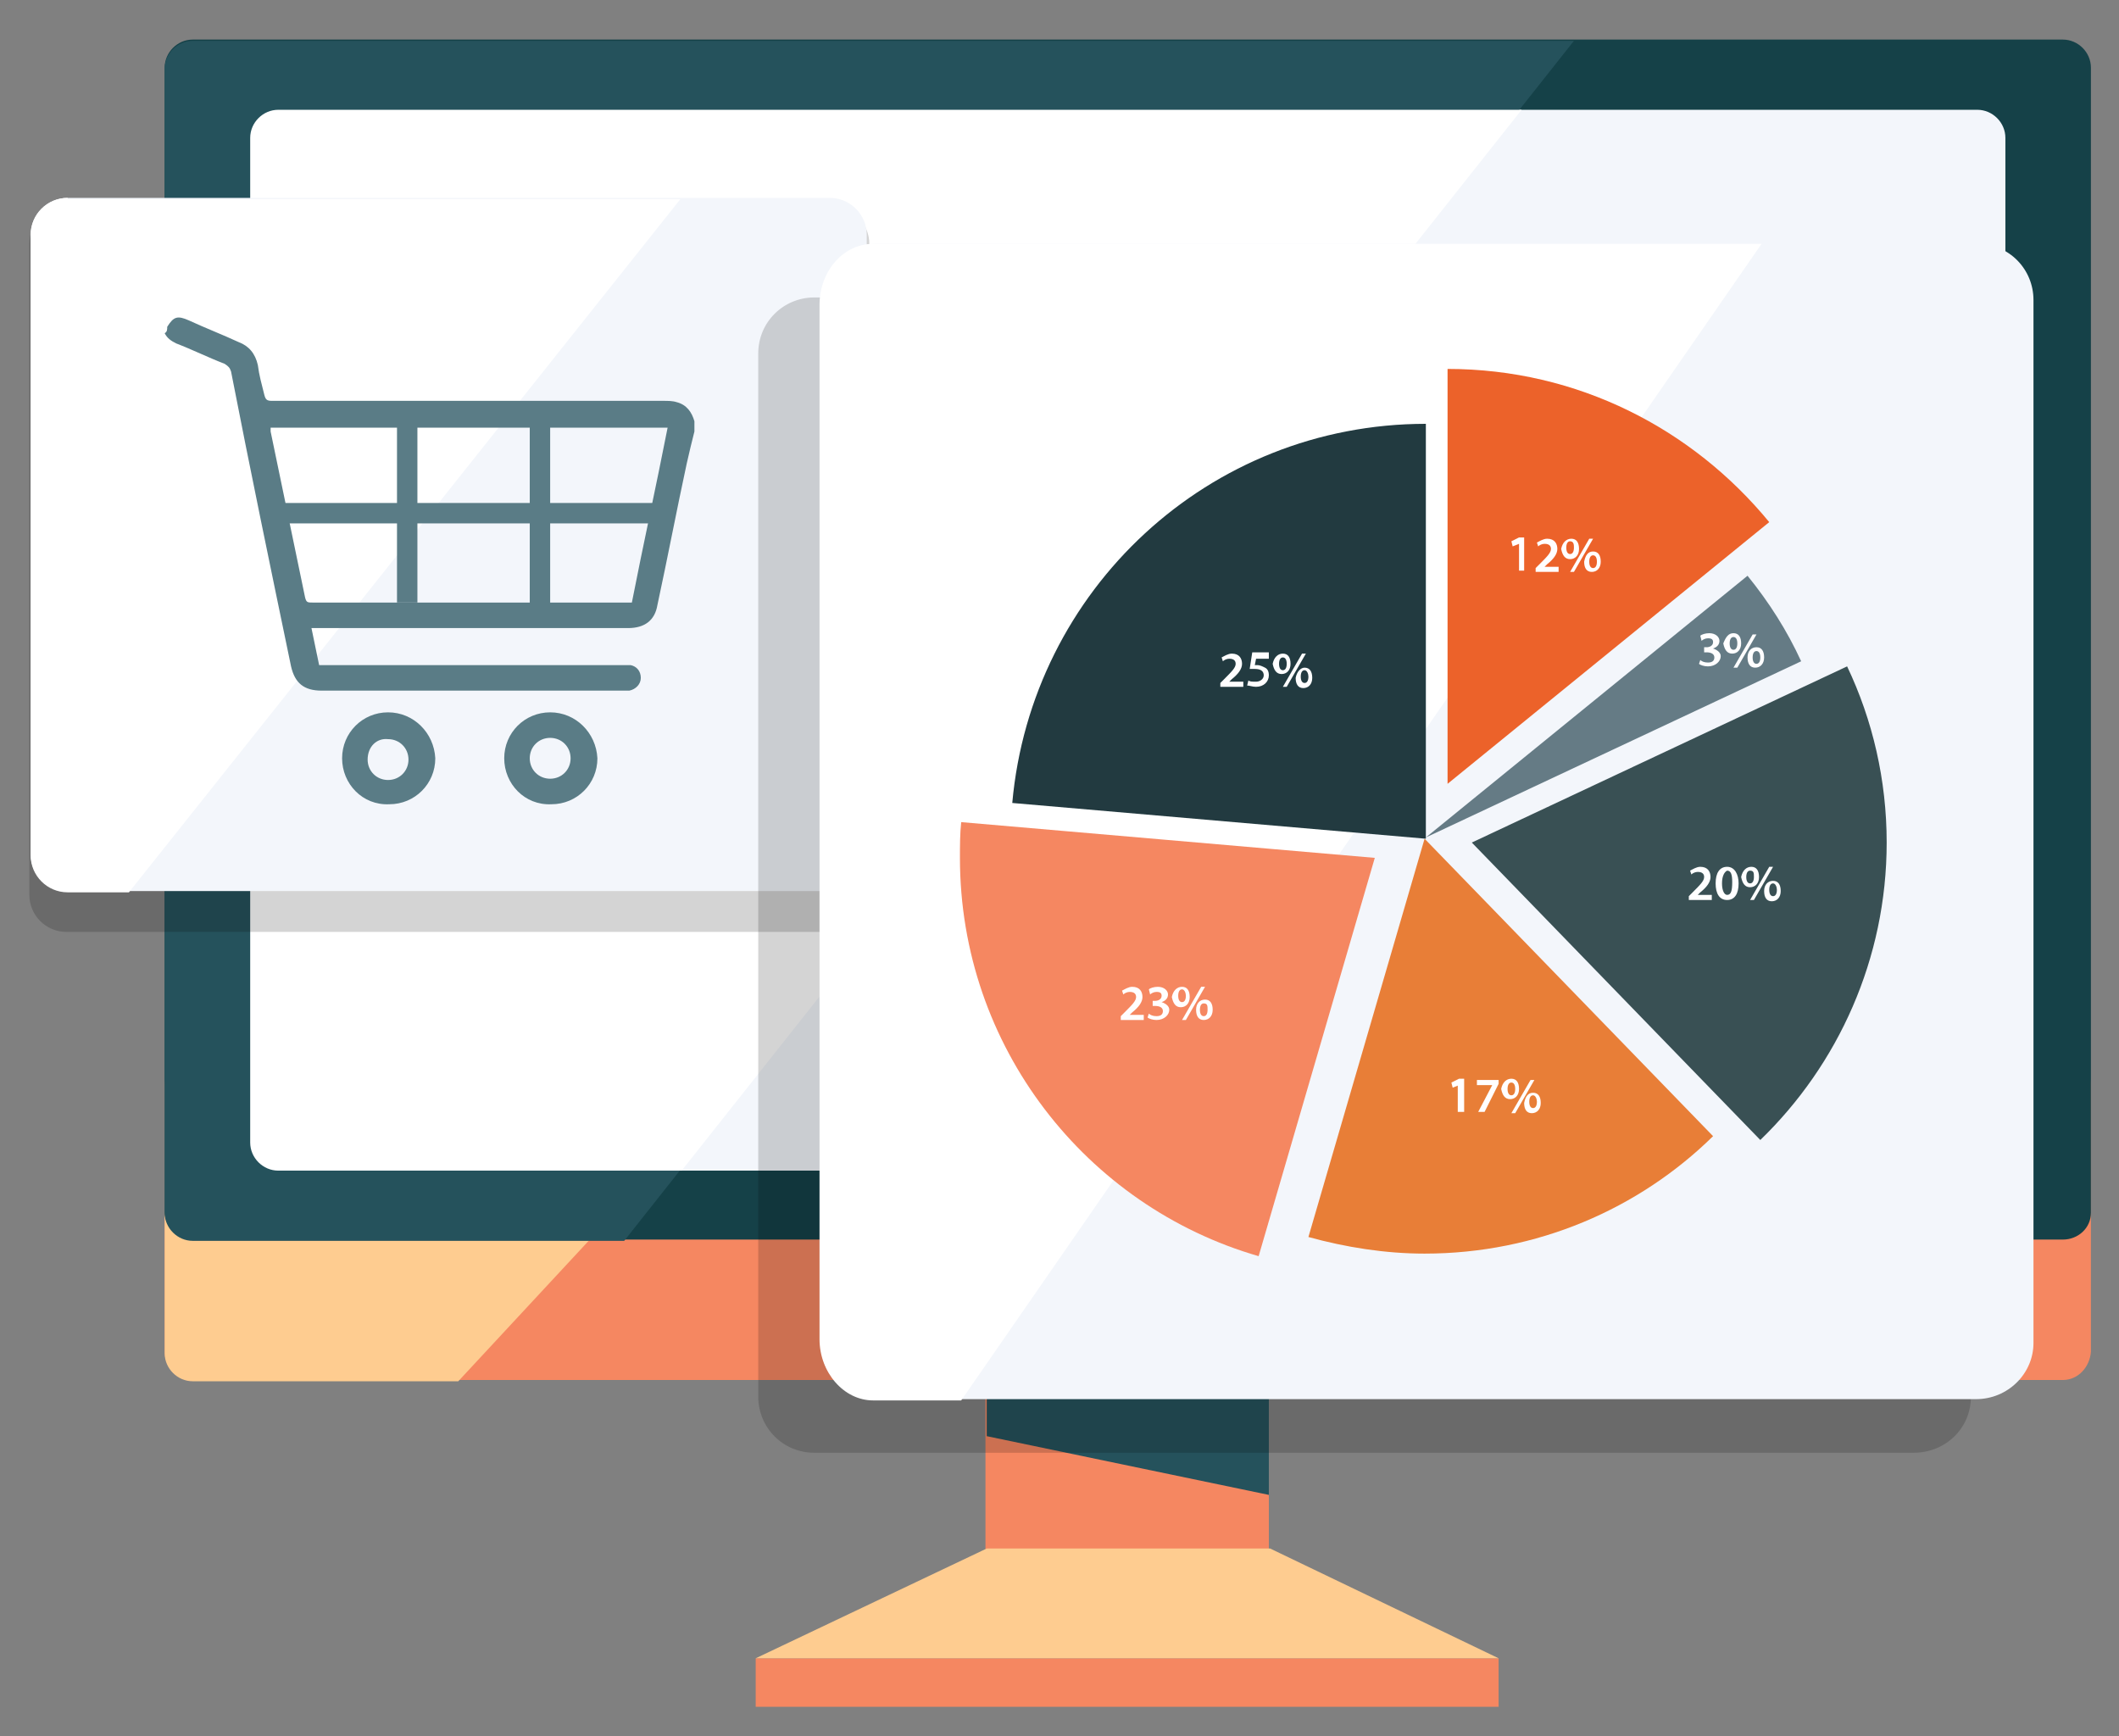 <?xml version="1.0" encoding="UTF-8"?>
<svg xmlns="http://www.w3.org/2000/svg" width="166" height="136" viewBox="0 0 166 136" fill="none">
  <rect x="0" y="0" width="166" height="136" fill="#808080" stroke="none"/>
  <g clip-path="url(#clip0_1716_2148)">
    <path d="M129.9 67.6H101.5C99.3 67.6 97.5 65.8 97.5 63.6V35.2C97.5 33 99.3 31.2 101.5 31.2H129.9C132.1 31.2 133.9 33 133.9 35.2V63.6C133.9 65.8 132.1 67.6 129.9 67.6Z" fill="#A5BABF"></path>
    <path d="M99.4 102.2H77.2V121.5H99.4V102.2Z" fill="#F58761"></path>
    <path d="M161.6 108.1H15.1C13.9 108.1 12.9 107.1 12.9 105.9V85C12.9 83.8 13.9 82.8 15.1 82.8H161.6C162.8 82.8 163.8 83.8 163.8 85V105.9C163.7 107.1 162.8 108.1 161.6 108.1Z" fill="#F58761"></path>
    <path d="M117.4 129.9H59.2V133.7H117.4V129.9Z" fill="#F58761"></path>
    <path d="M77.3 121.3H99.5L117.4 129.9H59.2L77.3 121.3Z" fill="#FECC90"></path>
    <path d="M77.3 108.1H99.4V117.1L77.3 112.5V108.1Z" fill="#25525C"></path>
    <path d="M15.1 82.9C13.9 82.9 12.9 83.9 12.9 85.1V106C12.9 107.2 13.9 108.2 15.1 108.2H35.9L59.3 83H15.1V82.9Z" fill="#FECC90"></path>
    <path d="M161.6 97.1H15.1C13.9 97.1 12.9 96.1 12.9 94.9V5.3C12.9 4.1 13.9 3.1 15.1 3.1H161.6C162.8 3.1 163.8 4.1 163.8 5.3V95C163.8 96.2 162.8 97.1 161.6 97.1Z" fill="#154148"></path>
    <path d="M154.9 91.7H21.8C20.6 91.7 19.6 90.7 19.6 89.5V10.8C19.6 9.6 20.6 8.6 21.8 8.6H154.9C156.1 8.6 157.1 9.6 157.1 10.8V89.5C157 90.7 156.1 91.7 154.9 91.7Z" fill="#F3F6FB"></path>
    <path d="M15.1 3.2C13.9 3.2 12.9 4.2 12.9 5.4V95C12.9 96.2 13.9 97.2 15.1 97.2H48.9L123.3 3.2H15.1Z" fill="#25525C"></path>
    <path d="M21.8 8.6C20.6 8.6 19.6 9.6 19.6 10.8V89.5C19.6 90.7 20.6 91.7 21.8 91.7H53.4L119.2 8.6H21.8Z" fill="white"></path>
    <g opacity="0.17">
      <path d="M65.2 73H5.2C3.6 73 2.3 71.7 2.3 70.1V19.1C2.3 17.5 3.6 16.2 5.2 16.2H65.2C66.8 16.2 68.1 17.5 68.1 19.1V70C68.1 71.6 66.8 73 65.2 73Z" fill="#010101"></path>
    </g>
    <path d="M65.1 69.8H5.3C3.7 69.8 2.4 68.5 2.4 66.9V18.4C2.4 16.8 3.7 15.5 5.3 15.5H65C66.6 15.5 67.9 16.8 67.9 18.4V67C67.9 68.5 66.7 69.8 65.1 69.8Z" fill="#F3F6FB"></path>
    <path d="M5.3 15.5C3.7 15.5 2.4 16.8 2.4 18.4V67C2.4 68.6 3.7 69.9 5.3 69.9H10.1L53.3 15.6H5.3V15.5Z" fill="white"></path>
    <path d="M13.1 25.6C13.6 24.8 13.9 24.7 14.8 25.1C16.1 25.7 17.4 26.2 18.7 26.8C19.5 27.1 20 27.7 20.2 28.6C20.3 29.4 20.5 30.1 20.7 30.9C20.8 31.3 20.9 31.4 21.3 31.4C31.5 31.4 41.7 31.4 52 31.4C52.3 31.4 52.7 31.4 53 31.5C53.8 31.7 54.2 32.3 54.4 33C54.4 33.3 54.4 33.5 54.4 33.8C54.2 34.6 54 35.4 53.8 36.3C53 40 52.3 43.7 51.5 47.4C51.3 48.6 50.5 49.2 49.2 49.2C41.1 49.2 33.1 49.2 25 49.2C24.8 49.2 24.7 49.2 24.4 49.2C24.6 50.2 24.8 51.1 25 52.1C25.2 52.1 25.4 52.1 25.5 52.1C33.3 52.1 41 52.1 48.8 52.1C49 52.1 49.2 52.1 49.4 52.1C49.9 52.2 50.2 52.6 50.2 53.1C50.2 53.6 49.8 54 49.3 54.1C49.1 54.1 49 54.1 48.8 54.1C40.9 54.1 33.1 54.1 25.2 54.1C23.8 54.1 23.1 53.5 22.8 52.2C21.2 44.5 19.6 36.8 18.1 29.1C18 28.8 17.9 28.7 17.6 28.5C16.3 28 15.1 27.4 13.8 26.9C13.4 26.7 13.1 26.5 12.9 26.1C13.1 26 13.1 25.8 13.1 25.6ZM21.2 33.5C21.2 33.6 21.2 33.7 21.2 33.8C22.1 38.1 23 42.5 23.9 46.8C24 47.2 24.1 47.2 24.5 47.2C32.7 47.2 40.9 47.2 49.1 47.2C49.2 47.2 49.4 47.2 49.5 47.2C50.4 42.6 51.4 38.1 52.3 33.5C41.9 33.5 31.6 33.5 21.2 33.5Z" fill="#5A7C86"></path>
    <path d="M26.8 59.4C26.8 57.4 28.4 55.8 30.4 55.8C32.4 55.8 34 57.4 34.1 59.4C34.1 61.4 32.5 63 30.5 63C28.4 63.1 26.8 61.4 26.8 59.4ZM28.8 59.5C28.8 60.4 29.5 61.1 30.4 61.1C31.3 61.1 32 60.4 32 59.5C32 58.6 31.3 57.9 30.4 57.9C29.5 57.8 28.8 58.5 28.8 59.5Z" fill="#5A7C86"></path>
    <path d="M39.5 59.4C39.5 57.4 41.1 55.8 43.1 55.8C45.1 55.8 46.7 57.4 46.8 59.4C46.8 61.4 45.2 63 43.2 63C41.1 63.1 39.5 61.4 39.5 59.4ZM41.5 59.4C41.5 60.3 42.2 61 43.1 61C44 61 44.7 60.3 44.7 59.4C44.7 58.5 44 57.8 43.1 57.8C42.2 57.8 41.5 58.5 41.5 59.4Z" fill="#5A7C86"></path>
    <path d="M31.9 33.1V47.2" stroke="#5A7C86" stroke-width="1.599" stroke-miterlimit="10"></path>
    <path d="M42.3 33.1V48.2" stroke="#5A7C86" stroke-width="1.599" stroke-miterlimit="10"></path>
    <path d="M52.3 40.2H21.7" stroke="#5A7C86" stroke-width="1.599" stroke-miterlimit="10"></path>
    <g opacity="0.17">
      <path d="M149.9 113.8H63.8C61.3 113.8 59.4 111.8 59.4 109.4V27.7C59.4 25.2 61.4 23.3 63.8 23.3H150C152.5 23.3 154.4 25.3 154.4 27.7V109.4C154.4 111.9 152.4 113.8 149.9 113.8Z" fill="#010101"></path>
    </g>
    <path d="M154.8 109.6H68.7C66.2 109.6 64.3 107.6 64.3 105.2V23.5C64.3 21 66.3 19.1 68.7 19.1H154.9C157.4 19.1 159.3 21.1 159.3 23.5V105.2C159.3 107.6 157.3 109.6 154.8 109.6Z" fill="#F3F6FB"></path>
    <path d="M68.4 19.1C66.1 19.1 64.2 21.2 64.2 23.9V104.9C64.2 107.5 66.1 109.7 68.4 109.7H75.3L138 19.1H68.4Z" fill="white"></path>
    <path d="M138.6 40.9C132.6 33.6 123.6 28.9 113.4 28.9V61.4L138.6 40.9Z" fill="#EC622A"></path>
    <path d="M141.1 51.8C140 49.4 138.6 47.2 136.9 45.1L111.7 65.6L141.1 51.8Z" fill="#657B85"></path>
    <path d="M102.5 96.9C105.4 97.7 108.5 98.2 111.6 98.2C120.4 98.2 128.4 94.7 134.2 89L111.6 65.7L102.5 96.9Z" fill="#E87E37"></path>
    <path d="M111.7 33.2C94.7 33.2 80.8 46.2 79.3 62.9L111.7 65.7V33.2Z" fill="#223A40"></path>
    <path d="M144.7 52.2L115.3 66L137.9 89.3C144 83.4 147.8 75.1 147.8 66C147.8 61.1 146.7 56.4 144.7 52.2Z" fill="#395054"></path>
    <path d="M75.3 64.4C75.2 65.3 75.2 66.3 75.2 67.2C75.2 82 85.1 94.5 98.6 98.4L107.7 67.2L75.3 64.4Z" fill="#F58761"></path>
    <path d="M95.6 53.8V53.5L95.9 53.2C96.5 52.6 96.8 52.3 96.8 52C96.8 51.8 96.7 51.6 96.3 51.6C96.1 51.6 95.9 51.7 95.8 51.8L95.7 51.5C95.9 51.4 96.2 51.2 96.5 51.2C97.1 51.2 97.3 51.6 97.3 52C97.3 52.4 97 52.8 96.5 53.2L96.3 53.4H97.4V53.8H95.6Z" fill="#FFFEFF"></path>
    <path d="M99.4 51.6H98.4L98.3 52.1C98.4 52.1 98.4 52.1 98.5 52.1C98.7 52.1 98.9 52.2 99.1 52.3C99.3 52.4 99.4 52.6 99.4 52.9C99.4 53.4 99 53.8 98.4 53.8C98.1 53.8 97.9 53.7 97.7 53.7L97.8 53.3C97.9 53.4 98.1 53.4 98.4 53.4C98.7 53.4 99 53.2 99 52.9C99 52.6 98.8 52.4 98.3 52.4C98.2 52.4 98.1 52.4 97.9 52.4L98.1 51.1H99.4V51.6Z" fill="#FFFEFF"></path>
    <path d="M100.5 51.2C100.9 51.2 101.1 51.5 101.1 52C101.1 52.5 100.8 52.8 100.4 52.8C100 52.8 99.8 52.5 99.7 52C99.8 51.5 100.1 51.2 100.5 51.2ZM100.5 51.5C100.3 51.5 100.2 51.7 100.2 52C100.2 52.3 100.3 52.5 100.5 52.5C100.7 52.5 100.8 52.3 100.8 52C100.8 51.7 100.7 51.5 100.5 51.5ZM100.5 53.8L102 51.2H102.3L100.8 53.8H100.5ZM102.2 52.3C102.6 52.3 102.8 52.6 102.8 53.1C102.8 53.6 102.5 53.9 102.1 53.9C101.7 53.9 101.5 53.6 101.5 53.1C101.6 52.6 101.9 52.3 102.2 52.3ZM102.2 52.5C102 52.5 101.9 52.7 101.9 53C101.9 53.3 102 53.5 102.2 53.5C102.4 53.5 102.5 53.3 102.5 53C102.5 52.8 102.4 52.5 102.2 52.5Z" fill="#FFFEFF"></path>
    <path d="M87.8 79.9V79.6L88.1 79.3C88.7 78.7 89 78.4 89 78.1C89 77.9 88.9 77.7 88.5 77.7C88.3 77.7 88.1 77.8 88 77.9L87.9 77.6C88.1 77.5 88.4 77.3 88.7 77.3C89.3 77.3 89.5 77.7 89.5 78.1C89.5 78.5 89.2 78.9 88.7 79.3L88.5 79.5H89.6V79.9H87.8Z" fill="#FFFEFF"></path>
    <path d="M90 79.4C90.1 79.5 90.3 79.6 90.6 79.6C91 79.6 91.1 79.4 91.1 79.2C91.1 78.9 90.8 78.8 90.5 78.8H90.3V78.4H90.5C90.7 78.4 91 78.3 91 78C91 77.8 90.9 77.7 90.6 77.7C90.4 77.7 90.2 77.8 90.1 77.9L90 77.5C90.1 77.4 90.4 77.3 90.7 77.3C91.2 77.3 91.5 77.6 91.5 77.9C91.5 78.2 91.3 78.4 91 78.5C91.3 78.6 91.6 78.8 91.6 79.1C91.6 79.5 91.2 79.9 90.6 79.9C90.3 79.9 90 79.8 89.9 79.7L90 79.4Z" fill="#FFFEFF"></path>
    <path d="M92.6 77.3C93 77.3 93.2 77.6 93.2 78.1C93.2 78.6 92.9 78.9 92.5 78.9C92.1 78.9 91.9 78.6 91.8 78.1C91.9 77.6 92.2 77.3 92.6 77.3ZM92.6 77.5C92.4 77.5 92.3 77.7 92.3 78C92.3 78.3 92.4 78.5 92.6 78.5C92.8 78.5 92.9 78.3 92.9 78C92.9 77.8 92.8 77.5 92.6 77.5ZM92.6 79.9L94.1 77.3H94.4L92.9 79.9H92.6ZM94.4 78.3C94.8 78.3 95 78.6 95 79.1C95 79.6 94.7 79.9 94.3 79.9C93.9 79.9 93.7 79.6 93.7 79.1C93.7 78.6 94 78.3 94.4 78.3ZM94.3 78.6C94.1 78.6 94 78.8 94 79.1C94 79.4 94.1 79.6 94.3 79.6C94.5 79.6 94.6 79.4 94.6 79.1C94.6 78.8 94.6 78.6 94.3 78.6Z" fill="#FFFEFF"></path>
    <path d="M114.3 85L113.8 85.2L113.7 84.8L114.3 84.5H114.7V87.1H114.2V85H114.3Z" fill="#FFFEFF"></path>
    <path d="M117.4 84.6V84.9L116.3 87.1H115.8L116.9 85H115.7V84.6H117.4Z" fill="#FFFEFF"></path>
    <path d="M118.4 84.5C118.8 84.5 119 84.8 119 85.3C119 85.8 118.7 86.1 118.3 86.1C117.9 86.1 117.7 85.8 117.6 85.3C117.7 84.8 118 84.5 118.4 84.5ZM118.4 84.8C118.2 84.8 118.1 85 118.1 85.3C118.1 85.6 118.2 85.8 118.4 85.8C118.6 85.8 118.7 85.6 118.7 85.3C118.7 85 118.6 84.8 118.4 84.8ZM118.4 87.2L119.9 84.6H120.2L118.7 87.2H118.4ZM120.1 85.6C120.5 85.6 120.7 85.9 120.7 86.4C120.7 86.9 120.4 87.2 120 87.2C119.6 87.2 119.4 86.9 119.4 86.4C119.5 85.9 119.7 85.6 120.1 85.6ZM120.1 85.8C119.9 85.8 119.8 86 119.8 86.3C119.8 86.6 119.9 86.8 120.1 86.8C120.3 86.8 120.4 86.6 120.4 86.3C120.4 86.1 120.3 85.8 120.1 85.8Z" fill="#FFFEFF"></path>
    <path d="M133.2 51.7C133.3 51.8 133.5 51.9 133.8 51.9C134.2 51.9 134.3 51.7 134.3 51.5C134.3 51.2 134 51.1 133.7 51.1H133.5V50.7H133.7C133.9 50.7 134.2 50.6 134.2 50.3C134.2 50.1 134.1 50 133.8 50C133.6 50 133.4 50.1 133.3 50.2L133.2 49.8C133.3 49.7 133.6 49.6 133.9 49.6C134.4 49.6 134.7 49.9 134.7 50.2C134.7 50.5 134.5 50.7 134.2 50.8C134.5 50.9 134.8 51.1 134.8 51.4C134.8 51.8 134.4 52.2 133.8 52.2C133.5 52.2 133.2 52.1 133.1 52L133.2 51.7Z" fill="#FFFEFF"></path>
    <path d="M135.8 49.6C136.2 49.6 136.4 49.9 136.4 50.4C136.4 50.9 136.1 51.2 135.7 51.2C135.3 51.2 135.1 50.9 135 50.4C135.2 49.9 135.4 49.6 135.8 49.6ZM135.8 49.9C135.6 49.9 135.5 50.1 135.5 50.4C135.5 50.7 135.6 50.9 135.8 50.9C136 50.9 136.1 50.7 136.1 50.4C136.1 50.1 136 49.9 135.8 49.9ZM135.8 52.3L137.3 49.7H137.6L136.1 52.3H135.8ZM137.6 50.7C138 50.7 138.2 51 138.2 51.5C138.2 52 137.9 52.3 137.5 52.3C137.1 52.3 136.9 52 136.9 51.5C136.9 51 137.2 50.7 137.6 50.7ZM137.6 51C137.4 51 137.3 51.2 137.3 51.5C137.3 51.8 137.4 52 137.6 52C137.8 52 137.9 51.8 137.9 51.5C137.9 51.2 137.8 51 137.6 51Z" fill="#FFFEFF"></path>
    <path d="M119 42.6L118.5 42.8L118.4 42.4L119 42.1H119.4V44.7H119V42.6Z" fill="#FFFEFF"></path>
    <path d="M120.3 44.8V44.5L120.6 44.2C121.2 43.6 121.5 43.3 121.5 43C121.5 42.8 121.4 42.6 121 42.6C120.8 42.6 120.6 42.7 120.5 42.8L120.4 42.5C120.6 42.4 120.9 42.2 121.2 42.2C121.8 42.2 122 42.6 122 43C122 43.4 121.7 43.8 121.2 44.2L121 44.4H122.1V44.8H120.3Z" fill="#FFFEFF"></path>
    <path d="M123.1 42.2C123.5 42.2 123.7 42.5 123.7 43C123.7 43.5 123.4 43.8 123 43.8C122.6 43.8 122.4 43.5 122.3 43C122.4 42.5 122.7 42.2 123.1 42.2ZM123 42.4C122.8 42.4 122.7 42.6 122.7 42.9C122.7 43.2 122.8 43.4 123 43.4C123.2 43.4 123.3 43.2 123.3 42.9C123.3 42.7 123.3 42.4 123 42.4ZM123 44.8L124.5 42.2H124.8L123.3 44.8H123ZM124.8 43.2C125.2 43.2 125.4 43.5 125.4 44C125.4 44.5 125.1 44.8 124.7 44.8C124.3 44.8 124.1 44.5 124.1 44C124.2 43.5 124.4 43.2 124.8 43.2ZM124.8 43.5C124.6 43.5 124.5 43.7 124.5 44C124.5 44.3 124.6 44.5 124.8 44.5C125 44.5 125.1 44.3 125.1 44C125.1 43.7 125 43.5 124.8 43.5Z" fill="#FFFEFF"></path>
    <path d="M132.3 70.5V70.2L132.6 69.9C133.2 69.3 133.5 69 133.5 68.7C133.5 68.5 133.4 68.3 133 68.3C132.8 68.3 132.6 68.4 132.5 68.5L132.4 68.2C132.6 68.1 132.9 67.9 133.2 67.9C133.8 67.9 134 68.3 134 68.7C134 69.1 133.7 69.5 133.2 69.9L133 70.1H134.1V70.5H132.3Z" fill="#FFFEFF"></path>
    <path d="M136.2 69.2C136.2 70 135.9 70.5 135.3 70.5C134.7 70.5 134.4 70 134.4 69.2C134.4 68.4 134.7 67.9 135.3 67.9C135.9 67.9 136.2 68.5 136.2 69.2ZM134.9 69.2C134.9 69.8 135.1 70.1 135.3 70.1C135.6 70.1 135.7 69.8 135.7 69.1C135.7 68.5 135.6 68.2 135.3 68.2C135.1 68.3 134.9 68.6 134.9 69.2Z" fill="#FFFEFF"></path>
    <path d="M137.2 67.9C137.6 67.9 137.8 68.2 137.8 68.7C137.8 69.2 137.5 69.5 137.1 69.5C136.7 69.5 136.5 69.2 136.4 68.7C136.5 68.2 136.8 67.9 137.2 67.9ZM137.1 68.2C136.9 68.2 136.8 68.4 136.8 68.7C136.8 69 136.9 69.2 137.1 69.2C137.3 69.2 137.4 69 137.4 68.7C137.4 68.4 137.4 68.2 137.1 68.2ZM137.1 70.5L138.6 67.9H138.9L137.4 70.5H137.1ZM138.9 69C139.3 69 139.5 69.3 139.5 69.8C139.5 70.3 139.2 70.6 138.8 70.6C138.4 70.6 138.2 70.3 138.2 69.8C138.2 69.3 138.5 69 138.9 69ZM138.9 69.2C138.7 69.2 138.6 69.4 138.6 69.7C138.6 70 138.7 70.2 138.9 70.2C139.1 70.2 139.2 70 139.2 69.7C139.2 69.5 139.1 69.2 138.9 69.2Z" fill="#FFFEFF"></path>
  </g>
  <defs>
    <clipPath id="clip0_1716_2148">
      <rect width="165.5" height="136" fill="white"></rect>
    </clipPath>
  </defs>
</svg>
